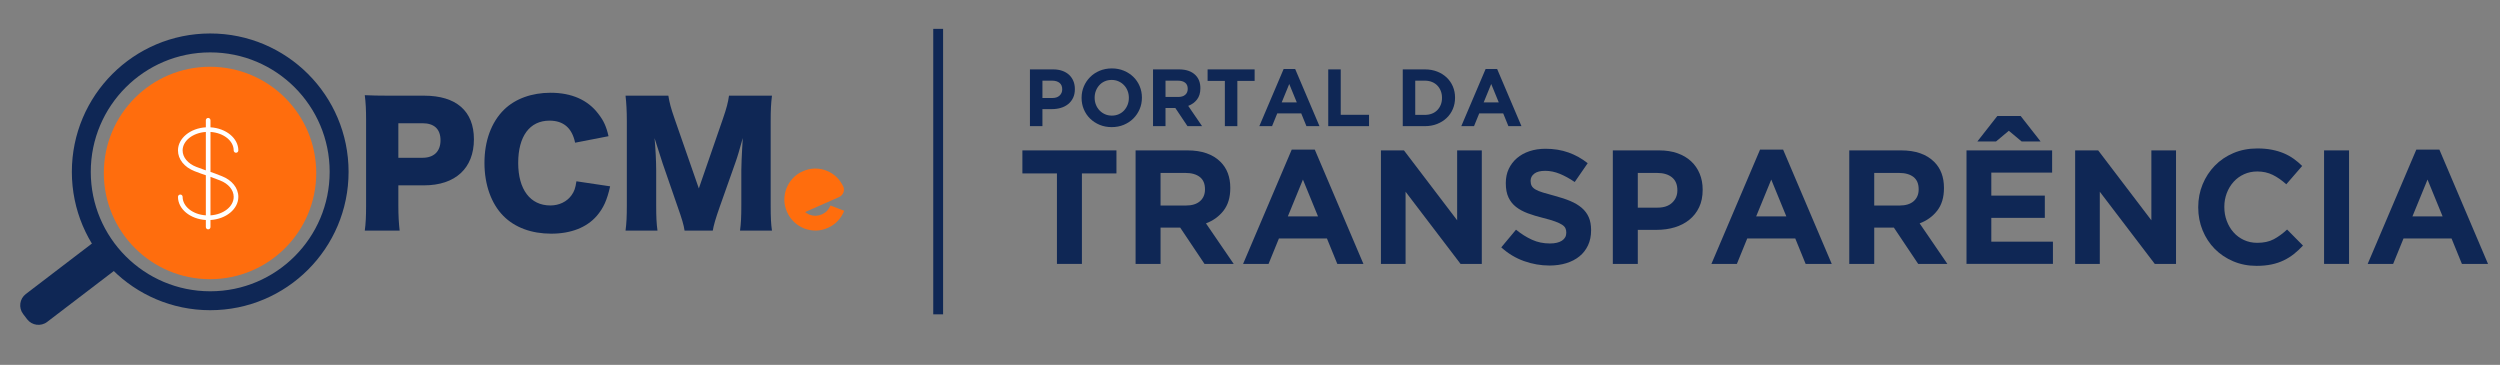 <?xml version="1.0" encoding="UTF-8" standalone="no"?><!DOCTYPE svg PUBLIC "-//W3C//DTD SVG 1.1//EN" "http://www.w3.org/Graphics/SVG/1.1/DTD/svg11.dtd"><svg width="100%" height="100%" viewBox="0 0 185 27" version="1.1" xmlns="http://www.w3.org/2000/svg" xmlns:xlink="http://www.w3.org/1999/xlink" xml:space="preserve" xmlns:serif="http://www.serif.com/" style="fill-rule:evenodd;clip-rule:evenodd;stroke-linecap:round;stroke-linejoin:round;stroke-miterlimit:1.5;"><rect x="0" y="0" width="185" height="27" fill="#808080" stroke="none"/><path d="M8.547,19.96c0.464,-0.354 0.554,-1.018 0.199,-1.482l-0.293,-0.385c-0.355,-0.464 -1.019,-0.553 -1.483,-0.199l-5.058,3.862c-0.464,0.354 -0.554,1.018 -0.199,1.482l0.293,0.385c0.354,0.464 1.019,0.553 1.483,0.199l5.058,-3.862Z" style="fill:#0f2755;"/><circle cx="15.542" cy="12.8" r="7.86" style="fill:#ff6d0d;"/><circle cx="15.556" cy="12.716" r="9.539" style="fill:none;stroke:#0f2755;stroke-width:1.4px;"/><path d="M60.348,17.061c-0.288,0 -0.567,-0.054 -0.84,-0.156c-0.278,-0.112 -0.527,-0.269 -0.742,-0.474c-0.225,-0.214 -0.4,-0.459 -0.522,-0.742c-0.122,-0.268 -0.191,-0.547 -0.201,-0.839l0,-0.074c0,-0.293 0.054,-0.576 0.157,-0.839c0.112,-0.284 0.268,-0.528 0.468,-0.742c0.215,-0.23 0.464,-0.406 0.747,-0.523c0.279,-0.127 0.567,-0.19 0.864,-0.2l0.049,0c0.293,0 0.571,0.054 0.84,0.161c0.278,0.108 0.527,0.269 0.742,0.474c0.16,0.151 0.312,0.361 0.46,0.631c0.085,0.146 0.104,0.322 0.051,0.483c-0.052,0.161 -0.171,0.292 -0.326,0.36c-0.884,0.394 -2.519,1.113 -2.519,1.113c0.103,0.078 0.21,0.142 0.323,0.191c0.146,0.053 0.288,0.083 0.434,0.083l0.049,0c0.151,-0.01 0.298,-0.044 0.439,-0.103c0.147,-0.068 0.279,-0.156 0.391,-0.273c0.1,-0.115 0.182,-0.244 0.241,-0.378c0.001,-0.005 0.006,-0.007 0.011,-0.005c0.094,0.036 1.007,0.388 1.007,0.388c-0.107,0.273 -0.263,0.522 -0.468,0.742c-0.21,0.224 -0.459,0.4 -0.742,0.522c-0.269,0.122 -0.552,0.19 -0.845,0.2l-0.068,0Z" style="fill:#ff6d0d;fill-rule:nonzero;"/><path d="M16.413,13.034c-0.001,0 -0.001,0 -0.001,0c-0.399,-0.161 -0.631,-0.244 -0.836,-0.313l0,-2.957c0.961,0.063 1.717,0.652 1.717,1.368c0,0.095 0.077,0.172 0.172,0.172c0.095,0 0.172,-0.077 0.172,-0.172c0,-0.903 -0.91,-1.643 -2.062,-1.711l0,-0.522c0,-0.095 -0.077,-0.172 -0.171,-0.172c-0.095,0 -0.172,0.077 -0.172,0.172l0,0.522c-1.152,0.068 -2.062,0.808 -2.062,1.711c0,0.654 0.471,1.242 1.228,1.535l0,0c0.399,0.155 0.629,0.234 0.834,0.302l0,2.967c-0.962,-0.063 -1.718,-0.652 -1.718,-1.368c0,-0.095 -0.077,-0.172 -0.172,-0.172c-0.095,0 -0.172,0.077 -0.172,0.172c0,0.903 0.91,1.644 2.062,1.712l0,0.521c0,0.095 0.077,0.172 0.172,0.172c0.094,0 0.171,-0.077 0.171,-0.172l0,-0.521c1.152,-0.068 2.062,-0.809 2.062,-1.712c0,-0.653 -0.469,-1.24 -1.224,-1.534Zm-1.181,-0.427c-0.177,-0.06 -0.387,-0.135 -0.71,-0.26l0,0c-0.622,-0.241 -1.008,-0.706 -1.008,-1.215c0,-0.716 0.756,-1.305 1.718,-1.368l0,2.843Zm0.343,3.329l0,-2.852c0.177,0.062 0.387,0.139 0.709,0.269c0,0 0,0 0.001,0c0,0 0.001,0 0.001,0.001c0.621,0.24 1.007,0.706 1.007,1.214c0,0.716 -0.756,1.305 -1.718,1.368Z" style="fill:#fff;fill-rule:nonzero;"/><g><path d="M29.574,17.064c-0.06,-0.516 -0.096,-1.104 -0.096,-1.812l0,-1.536l1.896,0c2.328,0 3.696,-1.272 3.696,-3.408c0,-2.088 -1.308,-3.228 -3.684,-3.228l-2.628,0c-0.768,0 -1.2,-0.012 -1.764,-0.036c0.072,0.564 0.096,1.104 0.096,1.752l0,6.492c0,0.708 -0.024,1.248 -0.096,1.776l2.58,0Zm-0.096,-5.388l0,-2.556l1.788,0c0.864,0 1.332,0.432 1.332,1.26c0,0.828 -0.492,1.296 -1.332,1.296l-1.788,0Z" style="fill:#0f2755;fill-rule:nonzero;"/><path d="M45.03,10.08c-0.156,-0.708 -0.36,-1.152 -0.744,-1.644c-0.78,-1.044 -1.992,-1.572 -3.54,-1.572c-1.404,0 -2.616,0.444 -3.444,1.248c-0.948,0.936 -1.452,2.316 -1.452,3.948c0,1.608 0.504,3.012 1.392,3.912c0.852,0.864 2.088,1.32 3.552,1.32c1.452,0 2.616,-0.456 3.36,-1.308c0.504,-0.588 0.768,-1.176 0.996,-2.196l-2.496,-0.372c-0.072,0.504 -0.156,0.744 -0.36,1.032c-0.348,0.48 -0.912,0.756 -1.572,0.756c-1.488,0 -2.376,-1.188 -2.376,-3.144c0,-1.98 0.852,-3.132 2.316,-3.132c1.032,0 1.668,0.54 1.896,1.632l2.472,-0.48Z" style="fill:#0f2755;fill-rule:nonzero;"/><path d="M52.746,17.064c0.06,-0.384 0.216,-0.912 0.516,-1.764l1.164,-3.288c0.156,-0.432 0.276,-0.864 0.54,-1.8c-0.012,0.18 -0.012,0.18 -0.048,0.816c-0.024,0.372 -0.06,1.272 -0.06,1.56l0,2.616c0,0.852 -0.024,1.308 -0.096,1.86l2.364,0c-0.072,-0.48 -0.096,-0.948 -0.096,-1.86l0,-6.252c0,-0.804 0.024,-1.296 0.096,-1.872l-3.18,0c-0.072,0.504 -0.168,0.888 -0.444,1.692l-1.788,5.172l-1.8,-5.172c-0.276,-0.792 -0.372,-1.176 -0.456,-1.692l-3.168,0c0.06,0.516 0.096,1.152 0.096,1.872l0,6.252c0,0.816 -0.024,1.32 -0.096,1.86l2.364,0c-0.072,-0.504 -0.096,-1.032 -0.096,-1.86l0,-2.604c0,-0.636 -0.048,-1.62 -0.12,-2.376c0.06,0.168 0.06,0.168 0.192,0.6c0.036,0.096 0.396,1.212 0.408,1.272l1.104,3.192c0.324,0.912 0.456,1.356 0.516,1.776l2.088,0Z" style="fill:#0f2755;fill-rule:nonzero;"/></g><rect x="69.06" y="2.136" width="0.729" height="21.125" style="fill:#0f2755;"/><g><path d="M77.872,7.253c0.232,0 0.412,-0.061 0.54,-0.183c0.128,-0.122 0.192,-0.273 0.192,-0.453l0,-0.012c0,-0.208 -0.067,-0.366 -0.201,-0.474c-0.134,-0.108 -0.317,-0.162 -0.549,-0.162l-0.714,0l0,1.284l0.732,0Zm-1.656,-2.118l1.716,0c0.252,0 0.477,0.035 0.675,0.105c0.198,0.07 0.366,0.169 0.504,0.297c0.138,0.128 0.244,0.281 0.318,0.459c0.074,0.178 0.111,0.375 0.111,0.591l0,0.012c0,0.244 -0.044,0.458 -0.132,0.642c-0.088,0.184 -0.209,0.338 -0.363,0.462c-0.154,0.124 -0.334,0.217 -0.54,0.279c-0.206,0.062 -0.427,0.093 -0.663,0.093l-0.702,0l0,1.26l-0.924,0l0,-4.2Z" style="fill:#0f2755;fill-rule:nonzero;"/><path d="M82.276,8.555c0.184,0 0.354,-0.034 0.51,-0.102c0.156,-0.068 0.289,-0.162 0.399,-0.282c0.11,-0.12 0.196,-0.259 0.258,-0.417c0.062,-0.158 0.093,-0.327 0.093,-0.507l0,-0.012c0,-0.18 -0.031,-0.35 -0.093,-0.51c-0.062,-0.16 -0.15,-0.3 -0.264,-0.42c-0.114,-0.12 -0.249,-0.215 -0.405,-0.285c-0.156,-0.07 -0.326,-0.105 -0.51,-0.105c-0.188,0 -0.359,0.034 -0.513,0.102c-0.154,0.068 -0.286,0.162 -0.396,0.282c-0.11,0.12 -0.196,0.259 -0.258,0.417c-0.062,0.158 -0.093,0.327 -0.093,0.507l0,0.012c0,0.18 0.031,0.35 0.093,0.51c0.062,0.16 0.15,0.3 0.264,0.42c0.114,0.12 0.248,0.215 0.402,0.285c0.154,0.07 0.325,0.105 0.513,0.105Zm-0.012,0.852c-0.324,0 -0.622,-0.057 -0.894,-0.171c-0.272,-0.114 -0.507,-0.268 -0.705,-0.462c-0.198,-0.194 -0.352,-0.422 -0.462,-0.684c-0.11,-0.262 -0.165,-0.543 -0.165,-0.843l0,-0.012c0,-0.3 0.056,-0.581 0.168,-0.843c0.112,-0.262 0.267,-0.492 0.465,-0.69c0.198,-0.198 0.434,-0.354 0.708,-0.468c0.274,-0.114 0.573,-0.171 0.897,-0.171c0.324,0 0.622,0.057 0.894,0.171c0.272,0.114 0.507,0.268 0.705,0.462c0.198,0.194 0.352,0.422 0.462,0.684c0.11,0.262 0.165,0.543 0.165,0.843l0,0.012c0,0.3 -0.056,0.581 -0.168,0.843c-0.112,0.262 -0.267,0.492 -0.465,0.69c-0.198,0.198 -0.434,0.354 -0.708,0.468c-0.274,0.114 -0.573,0.171 -0.897,0.171Z" style="fill:#0f2755;fill-rule:nonzero;"/><path d="M87.184,7.175c0.228,0 0.403,-0.054 0.525,-0.162c0.122,-0.108 0.183,-0.252 0.183,-0.432l0,-0.012c0,-0.2 -0.064,-0.35 -0.192,-0.45c-0.128,-0.1 -0.306,-0.15 -0.534,-0.15l-0.918,0l0,1.206l0.936,0Zm-1.86,-2.04l1.92,0c0.532,0 0.94,0.142 1.224,0.426c0.24,0.24 0.36,0.56 0.36,0.96l0,0.012c0,0.34 -0.083,0.617 -0.249,0.831c-0.166,0.214 -0.383,0.371 -0.651,0.471l1.026,1.5l-1.08,0l-0.9,-1.344l-0.012,0l-0.714,0l0,1.344l-0.924,0l0,-4.2Z" style="fill:#0f2755;fill-rule:nonzero;"/><path d="M90.64,5.987l-1.278,0l0,-0.852l3.48,0l0,0.852l-1.278,0l0,3.348l-0.924,0l0,-3.348Z" style="fill:#0f2755;fill-rule:nonzero;"/><path d="M95.962,7.577l-0.558,-1.362l-0.558,1.362l1.116,0Zm-0.972,-2.472l0.852,0l1.8,4.23l-0.966,0l-0.384,-0.942l-1.776,0l-0.384,0.942l-0.942,0l1.8,-4.23Z" style="fill:#0f2755;fill-rule:nonzero;"/><path d="M98.29,5.135l0.924,0l0,3.36l2.094,0l0,0.84l-3.018,0l0,-4.2Z" style="fill:#0f2755;fill-rule:nonzero;"/><path d="M105.442,8.501c0.188,0 0.36,-0.03 0.516,-0.09c0.156,-0.06 0.289,-0.146 0.399,-0.258c0.11,-0.112 0.196,-0.244 0.258,-0.396c0.062,-0.152 0.093,-0.322 0.093,-0.51l0,-0.012c0,-0.184 -0.031,-0.354 -0.093,-0.51c-0.062,-0.156 -0.148,-0.29 -0.258,-0.402c-0.11,-0.112 -0.243,-0.199 -0.399,-0.261c-0.156,-0.062 -0.328,-0.093 -0.516,-0.093l-0.714,0l0,2.532l0.714,0Zm-1.638,-3.366l1.638,0c0.328,0 0.629,0.053 0.903,0.159c0.274,0.106 0.51,0.253 0.708,0.441c0.198,0.188 0.351,0.409 0.459,0.663c0.108,0.254 0.162,0.529 0.162,0.825l0,0.012c0,0.296 -0.054,0.572 -0.162,0.828c-0.108,0.256 -0.261,0.478 -0.459,0.666c-0.198,0.188 -0.434,0.336 -0.708,0.444c-0.274,0.108 -0.575,0.162 -0.903,0.162l-1.638,0l0,-4.2Z" style="fill:#0f2755;fill-rule:nonzero;"/><path d="M110.908,7.577l-0.558,-1.362l-0.558,1.362l1.116,0Zm-0.972,-2.472l0.852,0l1.8,4.23l-0.966,0l-0.384,-0.942l-1.776,0l-0.384,0.942l-0.942,0l1.8,-4.23Z" style="fill:#0f2755;fill-rule:nonzero;"/></g><g><path d="M78.213,12.833l-2.556,0l0,-1.704l6.96,0l0,1.704l-2.556,0l0,6.696l-1.848,0l0,-6.696Z" style="fill:#0f2755;fill-rule:nonzero;"/><path d="M87.753,15.209c0.456,0 0.806,-0.108 1.05,-0.324c0.244,-0.216 0.366,-0.504 0.366,-0.864l0,-0.024c0,-0.4 -0.128,-0.7 -0.384,-0.9c-0.256,-0.2 -0.612,-0.3 -1.068,-0.3l-1.836,0l0,2.412l1.872,0Zm-3.72,-4.08l3.84,0c1.064,0 1.88,0.284 2.448,0.852c0.48,0.48 0.72,1.12 0.72,1.92l0,0.024c0,0.68 -0.166,1.234 -0.498,1.662c-0.332,0.428 -0.766,0.742 -1.302,0.942l2.052,3l-2.16,0l-1.8,-2.688l-0.024,0l-1.428,0l0,2.688l-1.848,0l0,-8.4Z" style="fill:#0f2755;fill-rule:nonzero;"/><path d="M97.533,16.013l-1.116,-2.724l-1.116,2.724l2.232,0Zm-1.944,-4.944l1.704,0l3.6,8.46l-1.932,0l-0.768,-1.884l-3.552,0l-0.768,1.884l-1.884,0l3.6,-8.46Z" style="fill:#0f2755;fill-rule:nonzero;"/><path d="M102.189,11.129l1.704,0l3.936,5.172l0,-5.172l1.824,0l0,8.4l-1.572,0l-4.068,-5.34l0,5.34l-1.824,0l0,-8.4Z" style="fill:#0f2755;fill-rule:nonzero;"/><path d="M114.657,19.649c-0.64,0 -1.268,-0.11 -1.884,-0.33c-0.616,-0.22 -1.176,-0.558 -1.68,-1.014l1.092,-1.308c0.384,0.312 0.778,0.56 1.182,0.744c0.404,0.184 0.846,0.276 1.326,0.276c0.384,0 0.682,-0.07 0.894,-0.21c0.212,-0.14 0.318,-0.334 0.318,-0.582l0,-0.024c0,-0.12 -0.022,-0.226 -0.066,-0.318c-0.044,-0.092 -0.128,-0.178 -0.252,-0.258c-0.124,-0.08 -0.296,-0.16 -0.516,-0.24c-0.22,-0.08 -0.506,-0.164 -0.858,-0.252c-0.424,-0.104 -0.808,-0.22 -1.152,-0.348c-0.344,-0.128 -0.636,-0.286 -0.876,-0.474c-0.24,-0.188 -0.426,-0.422 -0.558,-0.702c-0.132,-0.28 -0.198,-0.628 -0.198,-1.044l0,-0.024c0,-0.384 0.072,-0.73 0.216,-1.038c0.144,-0.308 0.346,-0.574 0.606,-0.798c0.26,-0.224 0.57,-0.396 0.93,-0.516c0.36,-0.12 0.756,-0.18 1.188,-0.18c0.616,0 1.182,0.092 1.698,0.276c0.516,0.184 0.99,0.448 1.422,0.792l-0.96,1.392c-0.376,-0.256 -0.744,-0.458 -1.104,-0.606c-0.36,-0.148 -0.72,-0.222 -1.08,-0.222c-0.36,0 -0.63,0.07 -0.81,0.21c-0.18,0.14 -0.27,0.314 -0.27,0.522l0,0.024c0,0.136 0.026,0.254 0.078,0.354c0.052,0.1 0.146,0.19 0.282,0.27c0.136,0.08 0.322,0.156 0.558,0.228c0.236,0.072 0.534,0.156 0.894,0.252c0.424,0.112 0.802,0.238 1.134,0.378c0.332,0.14 0.612,0.308 0.84,0.504c0.228,0.196 0.4,0.426 0.516,0.69c0.116,0.264 0.174,0.58 0.174,0.948l0,0.024c0,0.416 -0.076,0.786 -0.228,1.11c-0.152,0.324 -0.364,0.596 -0.636,0.816c-0.272,0.22 -0.596,0.388 -0.972,0.504c-0.376,0.116 -0.792,0.174 -1.248,0.174Z" style="fill:#0f2755;fill-rule:nonzero;"/><path d="M122.661,15.365c0.464,0 0.824,-0.122 1.08,-0.366c0.256,-0.244 0.384,-0.546 0.384,-0.906l0,-0.024c0,-0.416 -0.134,-0.732 -0.402,-0.948c-0.268,-0.216 -0.634,-0.324 -1.098,-0.324l-1.428,0l0,2.568l1.464,0Zm-3.312,-4.236l3.432,0c0.504,0 0.954,0.07 1.35,0.21c0.396,0.14 0.732,0.338 1.008,0.594c0.276,0.256 0.488,0.562 0.636,0.918c0.148,0.356 0.222,0.75 0.222,1.182l0,0.024c0,0.488 -0.088,0.916 -0.264,1.284c-0.176,0.368 -0.418,0.676 -0.726,0.924c-0.308,0.248 -0.668,0.434 -1.08,0.558c-0.412,0.124 -0.854,0.186 -1.326,0.186l-1.404,0l0,2.52l-1.848,0l0,-8.4Z" style="fill:#0f2755;fill-rule:nonzero;"/><path d="M132.189,16.013l-1.116,-2.724l-1.116,2.724l2.232,0Zm-1.944,-4.944l1.704,0l3.6,8.46l-1.932,0l-0.768,-1.884l-3.552,0l-0.768,1.884l-1.884,0l3.6,-8.46Z" style="fill:#0f2755;fill-rule:nonzero;"/><path d="M140.565,15.209c0.456,0 0.806,-0.108 1.05,-0.324c0.244,-0.216 0.366,-0.504 0.366,-0.864l0,-0.024c0,-0.4 -0.128,-0.7 -0.384,-0.9c-0.256,-0.2 -0.612,-0.3 -1.068,-0.3l-1.836,0l0,2.412l1.872,0Zm-3.72,-4.08l3.84,0c1.064,0 1.88,0.284 2.448,0.852c0.48,0.48 0.72,1.12 0.72,1.92l0,0.024c0,0.68 -0.166,1.234 -0.498,1.662c-0.332,0.428 -0.766,0.742 -1.302,0.942l2.052,3l-2.16,0l-1.8,-2.688l-0.024,0l-1.428,0l0,2.688l-1.848,0l0,-8.4Z" style="fill:#0f2755;fill-rule:nonzero;"/><path d="M147.801,8.585l1.728,0l1.476,1.884l-1.404,0l-0.948,-0.792l-0.948,0.792l-1.38,0l1.476,-1.884Zm-2.28,2.544l6.336,0l0,1.644l-4.5,0l0,1.704l3.96,0l0,1.644l-3.96,0l0,1.764l4.56,0l0,1.644l-6.396,0l0,-8.4Z" style="fill:#0f2755;fill-rule:nonzero;"/><path d="M153.561,11.129l1.704,0l3.936,5.172l0,-5.172l1.824,0l0,8.4l-1.572,0l-4.068,-5.34l0,5.34l-1.824,0l0,-8.4Z" style="fill:#0f2755;fill-rule:nonzero;"/><path d="M166.977,19.673c-0.616,0 -1.188,-0.112 -1.716,-0.336c-0.528,-0.224 -0.984,-0.53 -1.368,-0.918c-0.384,-0.388 -0.684,-0.846 -0.9,-1.374c-0.216,-0.528 -0.324,-1.092 -0.324,-1.692l0,-0.024c0,-0.6 0.108,-1.162 0.324,-1.686c0.216,-0.524 0.516,-0.984 0.9,-1.38c0.384,-0.396 0.844,-0.708 1.38,-0.936c0.536,-0.228 1.128,-0.342 1.776,-0.342c0.392,0 0.75,0.032 1.074,0.096c0.324,0.064 0.618,0.152 0.882,0.264c0.264,0.112 0.508,0.248 0.732,0.408c0.224,0.16 0.432,0.336 0.624,0.528l-1.176,1.356c-0.328,-0.296 -0.662,-0.528 -1.002,-0.696c-0.34,-0.168 -0.722,-0.252 -1.146,-0.252c-0.352,0 -0.678,0.068 -0.978,0.204c-0.3,0.136 -0.558,0.324 -0.774,0.564c-0.216,0.24 -0.384,0.518 -0.504,0.834c-0.12,0.316 -0.18,0.654 -0.18,1.014l0,0.024c0,0.36 0.06,0.7 0.18,1.02c0.12,0.32 0.286,0.6 0.498,0.84c0.212,0.24 0.468,0.43 0.768,0.57c0.3,0.14 0.63,0.21 0.99,0.21c0.48,0 0.886,-0.088 1.218,-0.264c0.332,-0.176 0.662,-0.416 0.99,-0.72l1.176,1.188c-0.216,0.232 -0.44,0.44 -0.672,0.624c-0.232,0.184 -0.486,0.342 -0.762,0.474c-0.276,0.132 -0.578,0.232 -0.906,0.3c-0.328,0.068 -0.696,0.102 -1.104,0.102Z" style="fill:#0f2755;fill-rule:nonzero;"/><rect x="171.981" y="11.129" width="1.848" height="8.4" style="fill:#0f2755;fill-rule:nonzero;"/><path d="M180.753,16.013l-1.116,-2.724l-1.116,2.724l2.232,0Zm-1.944,-4.944l1.704,0l3.6,8.46l-1.932,0l-0.768,-1.884l-3.552,0l-0.768,1.884l-1.884,0l3.6,-8.46Z" style="fill:#0f2755;fill-rule:nonzero;"/></g></svg>